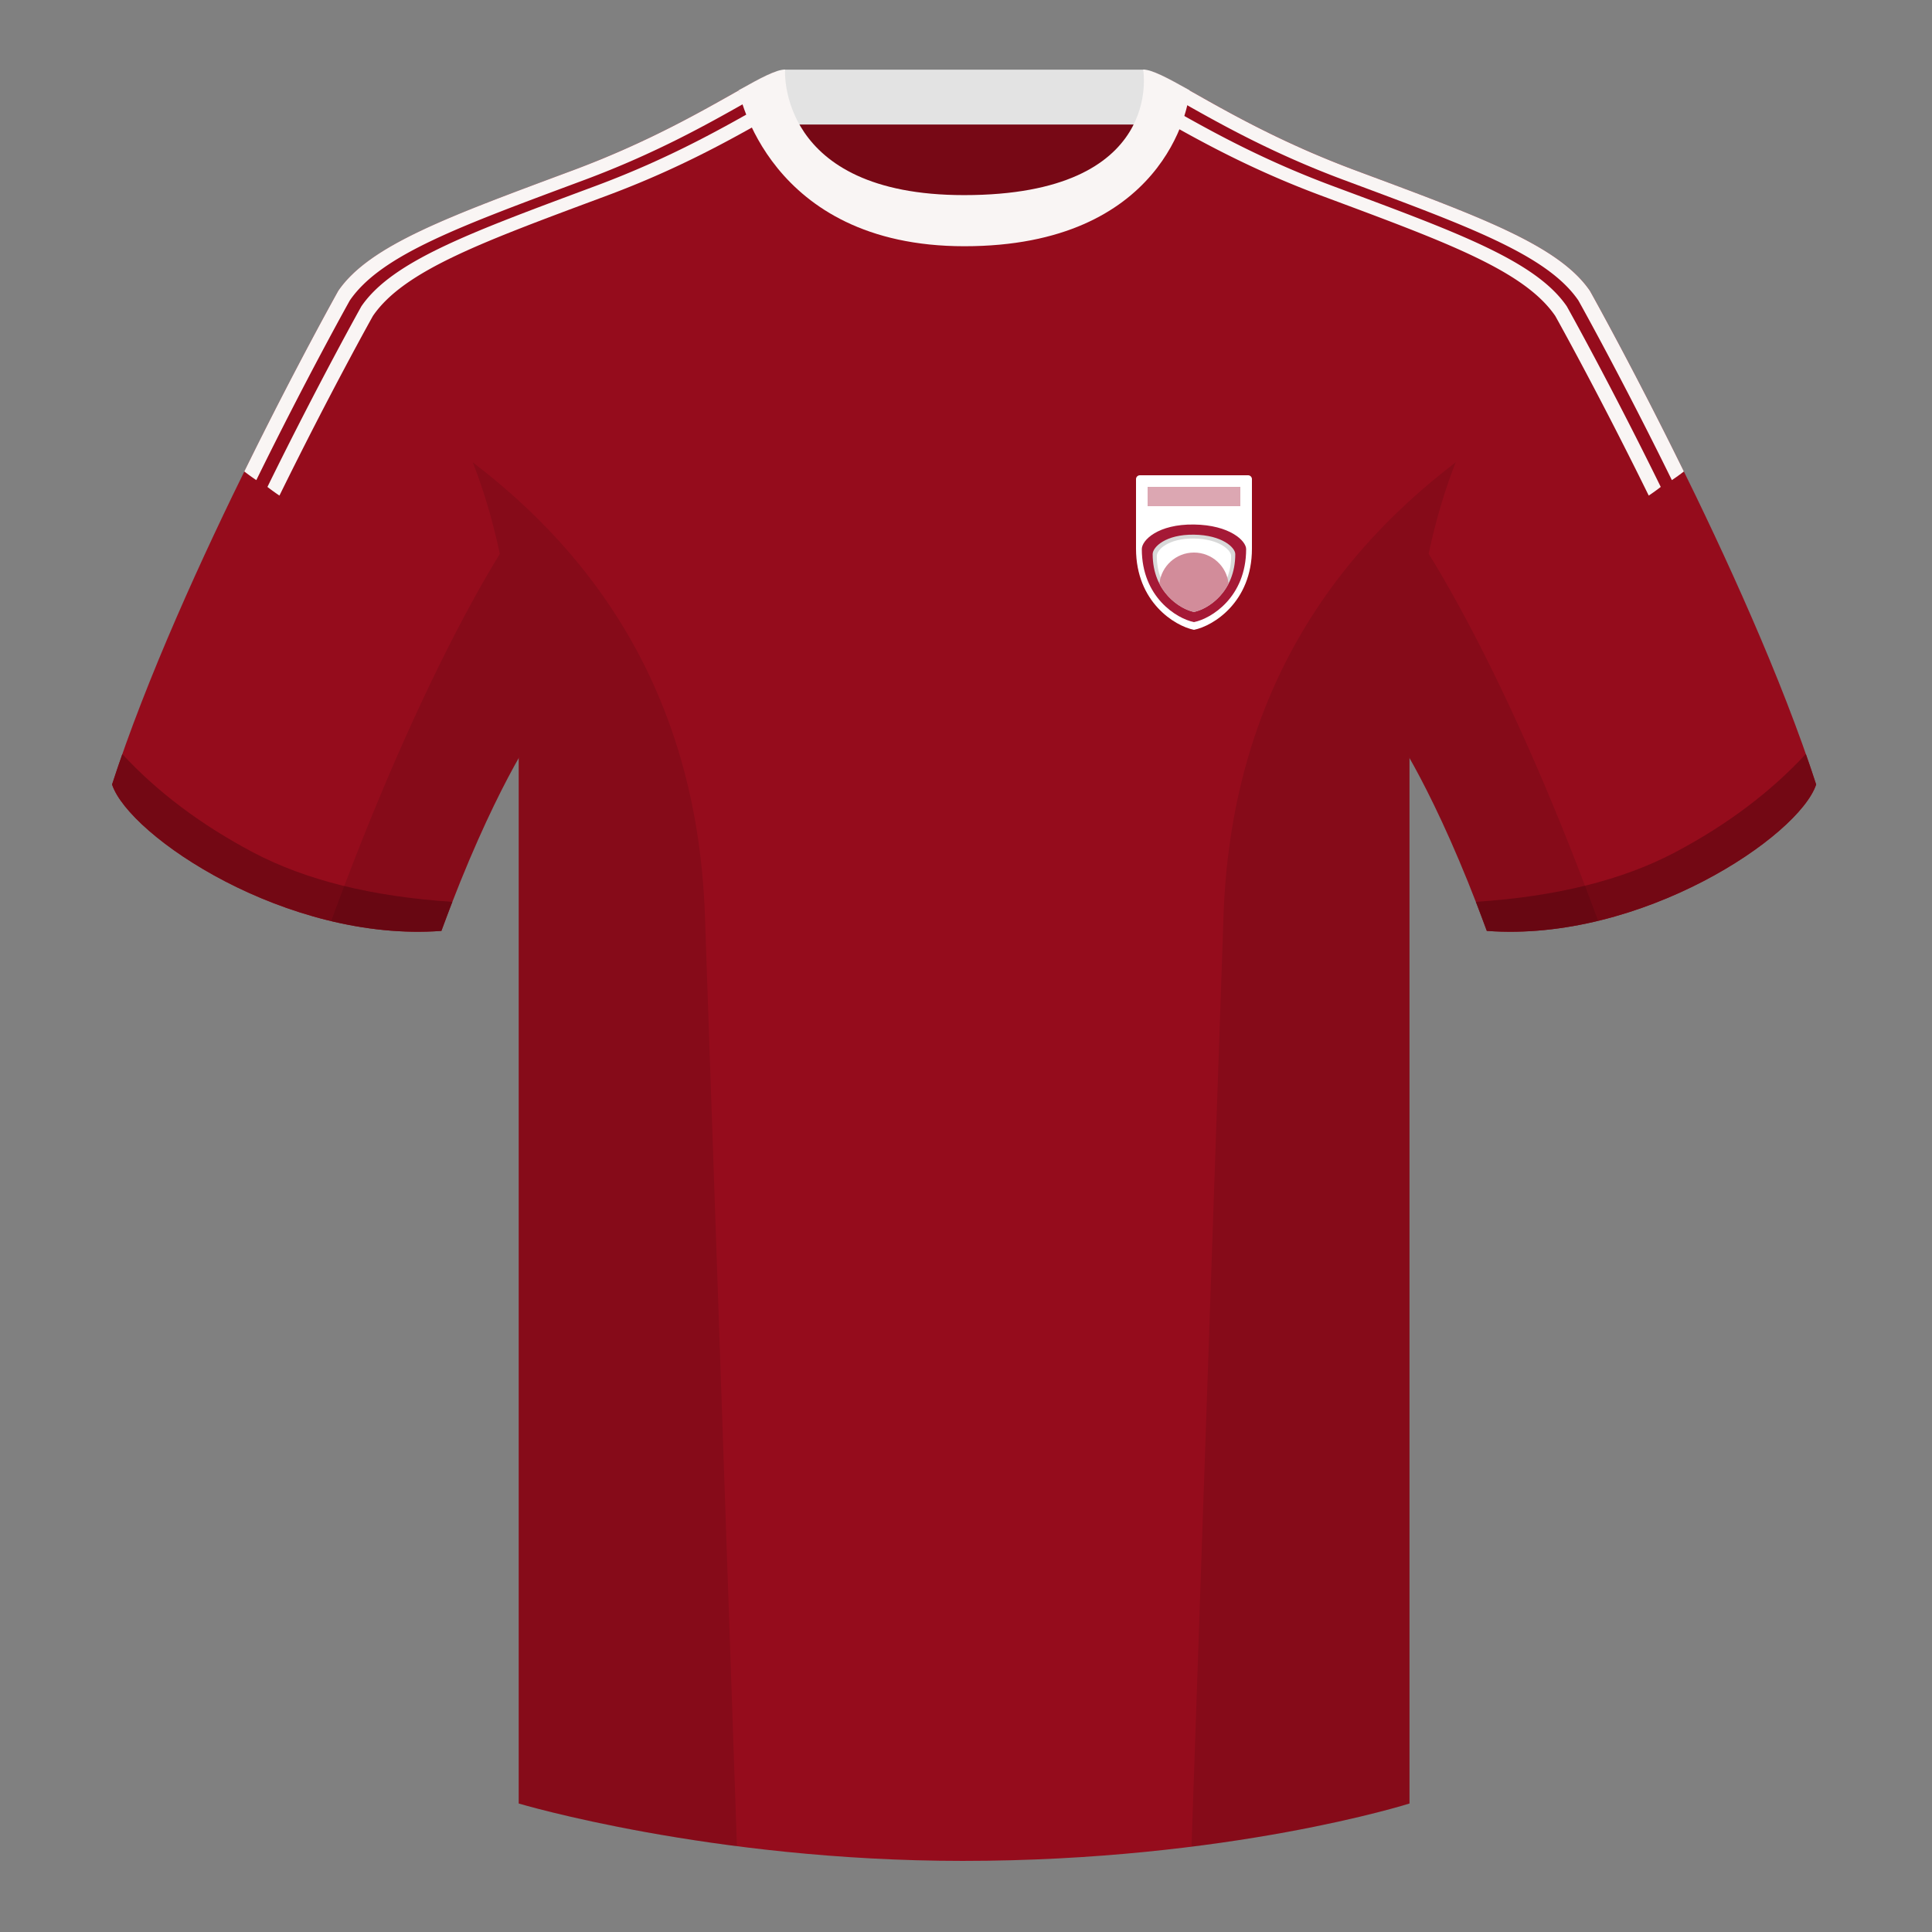 <?xml version="1.0" encoding="UTF-8"?><svg width="500" height="500" viewBox="0 0 500 500" fill="none" xmlns="http://www.w3.org/2000/svg"><rect x="0" y="0" width="500" height="500" fill="#808080" stroke="none"/><path fill-rule="evenodd" clip-rule="evenodd" d="M203.003 109.223h93.644V21.928h-93.644v87.295z" fill="#770815"/><path fill-rule="evenodd" clip-rule="evenodd" d="M202.864 32.228h93.458v-14.2h-93.458v14.2z" fill="#E3E3E3"/><path fill-rule="evenodd" clip-rule="evenodd" d="M87.547 75.258S46.785 148.058 29 203.028c4.445 13.375 45.208 40.86 85.232 37.885 13.34-36.4 24.46-52 24.46-52s2.963-95.085-51.145-113.655zm323.925 0s40.763 72.8 58.547 127.77c-4.445 13.375-45.207 40.86-85.232 37.885-13.34-36.4-24.46-52-24.46-52s-2.963-95.085 51.145-113.655z" fill="#950C1C"/><path fill-rule="evenodd" clip-rule="evenodd" d="M249.511 57.703c-50.082 0-47.798-39.469-48.742-39.14-7.516 2.619-24.133 14.937-52.439 25.495-31.873 11.885-52.626 19.315-60.782 31.2 11.115 8.915 46.694 28.97 46.694 120.344v271.14s49.658 14.856 114.885 14.856c68.929 0 115.648-14.856 115.648-14.856v-271.14c0-91.375 35.58-111.43 46.7-120.344-8.157-11.885-28.91-19.315-60.783-31.2-28.36-10.577-44.982-22.919-52.478-25.509-.927-.32 4.178 39.154-48.703 39.154z" fill="#950C1C"/><path fill-rule="evenodd" clip-rule="evenodd" d="M202.215 24.577l1.749 3.198c-9.027 4.859-24.145 14.369-46.657 22.766-31.873 11.885-52.626 19.315-60.781 31.202-.002-.001-11.079 19.783-24.205 46.512a52.899 52.899 0 01-3.11-2.239c13.178-26.853 24.322-46.757 24.322-46.757l.002.001c8.155-11.887 28.908-19.317 60.781-31.202 19.604-7.312 33.601-15.469 42.851-20.663-.008-.033-.011-.05-.011-.05 1.876-1.054 3.56-1.988 5.058-2.768z" fill="#F9F5F4"/><path fill-rule="evenodd" clip-rule="evenodd" d="M192.449 26.848c-9.233 5.203-22.705 12.821-41.129 19.693-31.873 11.885-52.626 19.315-60.78 31.202-.002-.001-11.08 19.783-24.205 46.511a53.045 53.045 0 01-3.11-2.238C76.403 95.162 87.547 75.259 87.547 75.259c8.157-11.886 28.91-19.316 60.782-31.201 19.604-7.312 33.601-15.469 42.851-20.663a1.601 1.601 0 01-.01-.05l1.278 3.502zm106.644-1.04c.87.477 1.791.991 2.763 1.538 0 0-.003.017-.011.05 9.251 5.194 23.248 13.35 42.852 20.663 31.873 11.885 52.626 19.315 60.78 31.202.001-0.0.002-0.0.002-.001 0 0 11.145 19.904 24.323 46.757a53.248 53.248 0 01-3.11 2.238c-13.126-26.728-24.203-46.512-24.203-46.512-.001 0-.001 0-.002.001-8.155-11.887-28.908-19.317-60.781-31.202-20.711-7.726-35.164-16.393-44.373-21.514l1.76-3.219z" fill="#F9F5F4"/><path fill-rule="evenodd" clip-rule="evenodd" d="M307.843 23.345s-.003.017-.011.05c9.25 5.194 23.247 13.35 42.851 20.663 31.873 11.885 52.626 19.315 60.781 31.202.002-.001 11.146 19.903 24.324 46.757a52.912 52.912 0 01-3.11 2.238c-13.125-26.728-24.203-46.512-24.203-46.512-8.156-11.886-28.909-19.316-60.782-31.201-18.28-6.819-31.685-14.371-40.912-19.571l1.062-3.625z" fill="#F9F5F4"/><path fill-rule="evenodd" clip-rule="evenodd" d="M467.353 195.129c.936 2.667 1.827 5.303 2.667 7.899-4.445 13.375-45.208 40.86-85.232 37.885-.958-2.613-1.904-5.119-2.835-7.519 20.795-1.358 37.993-5.637 51.594-12.837 13.428-7.109 24.697-15.585 33.806-25.428zm-435.698.036c9.103 9.828 20.361 18.291 33.772 25.392 13.611 7.205 30.824 11.485 51.639 12.84-.931 2.399-1.877 4.904-2.834 7.517-40.024 2.975-80.787-24.51-85.232-37.885.836-2.585 1.723-5.21 2.655-7.864z" fill="#730814"/><path fill-rule="evenodd" clip-rule="evenodd" d="M307.852 23.345C302.08 20.105 298.124 18 295.844 18c0 0 5.882 32.495-46.335 32.495-48.521 0-46.336-32.495-46.336-32.495-2.279 0-6.235 2.105-12.002 5.345 0 0 7.368 40.38 58.403 40.38 51.478 0 58.278-35.895 58.278-40.38z" fill="#F9F5F4"/><path fill-rule="evenodd" clip-rule="evenodd" d="M413.584 238.323c-9.287 2.238-19.064 3.316-28.798 2.592-8.197-22.369-15.557-36.883-20.012-44.748v270.577s-21.102 6.71-55.867 11.111l-.544-.06c1.881-54.795 5.722-166.47 8.277-240.705 2.055-59.755 31.084-95.29 60.099-117.44-2.676 6.781-5.072 14.606-7 23.667 7.354 11.852 24.436 42.069 43.831 94.964.005.014.01.028.014.042zM190.717 477.795c-34.248-4.401-56.477-11.051-56.477-11.051V196.172c-4.456 7.867-11.813 22.379-20.009 44.743-9.633.716-19.309-.332-28.511-2.524a1.056 1.056 0 01.02-.096c19.377-52.848 36.305-83.066 43.61-94.944-1.929-9.075-4.328-16.912-7.007-23.701 29.015 22.15 58.044 57.685 60.099 117.44 2.555 74.235 6.396 185.91 8.277 240.705h-.002z" fill="#000" fill-opacity=".1"/><path fill-rule="evenodd" clip-rule="evenodd" d="M294 123.998c0-.552.448-.998 1-.998h28c.552 0 1 .446 1 .998V142c0 13.799-10 20-15 21-5-1-15-7.203-15-21v-18.002z" fill="#fff"/><path fill="#DCA7B2" d="M297 126h24v5h-24z"/><path fill-rule="evenodd" clip-rule="evenodd" d="M322.5 142.1c0 12.419-9 18-13.5 18.9-4.5-.9-13.5-6.483-13.5-18.9 0-2.302 4.221-6.485 13.5-6.357 9.279.128 13.5 4.24 13.5 6.357z" fill="#A51936"/><path fill-rule="evenodd" clip-rule="evenodd" d="M319.689 143.406c0 9.833-7.126 14.252-10.689 14.964-3.563-.712-10.689-5.133-10.689-14.964 0-1.823 3.342-5.135 10.689-5.034 7.347.102 10.689 3.358 10.689 5.034z" fill="#D8D8D8"/><path fill-rule="evenodd" clip-rule="evenodd" d="M318.62 143.902c0 8.85-6.413 12.827-9.62 13.468-3.207-.641-9.62-4.619-9.62-13.468 0-1.64 3.008-4.621 9.62-4.53 6.612.091 9.62 3.022 9.62 4.53z" fill="#fff"/><path fill-rule="evenodd" clip-rule="evenodd" d="M300.05 151.045c.477-4.521 4.302-8.045 8.95-8.045s8.473 3.524 8.95 8.046c-2.34 4.578-6.493 6.833-8.95 7.324-2.457-.491-6.61-2.747-8.95-7.325z" fill="#D28C9A"/></svg>